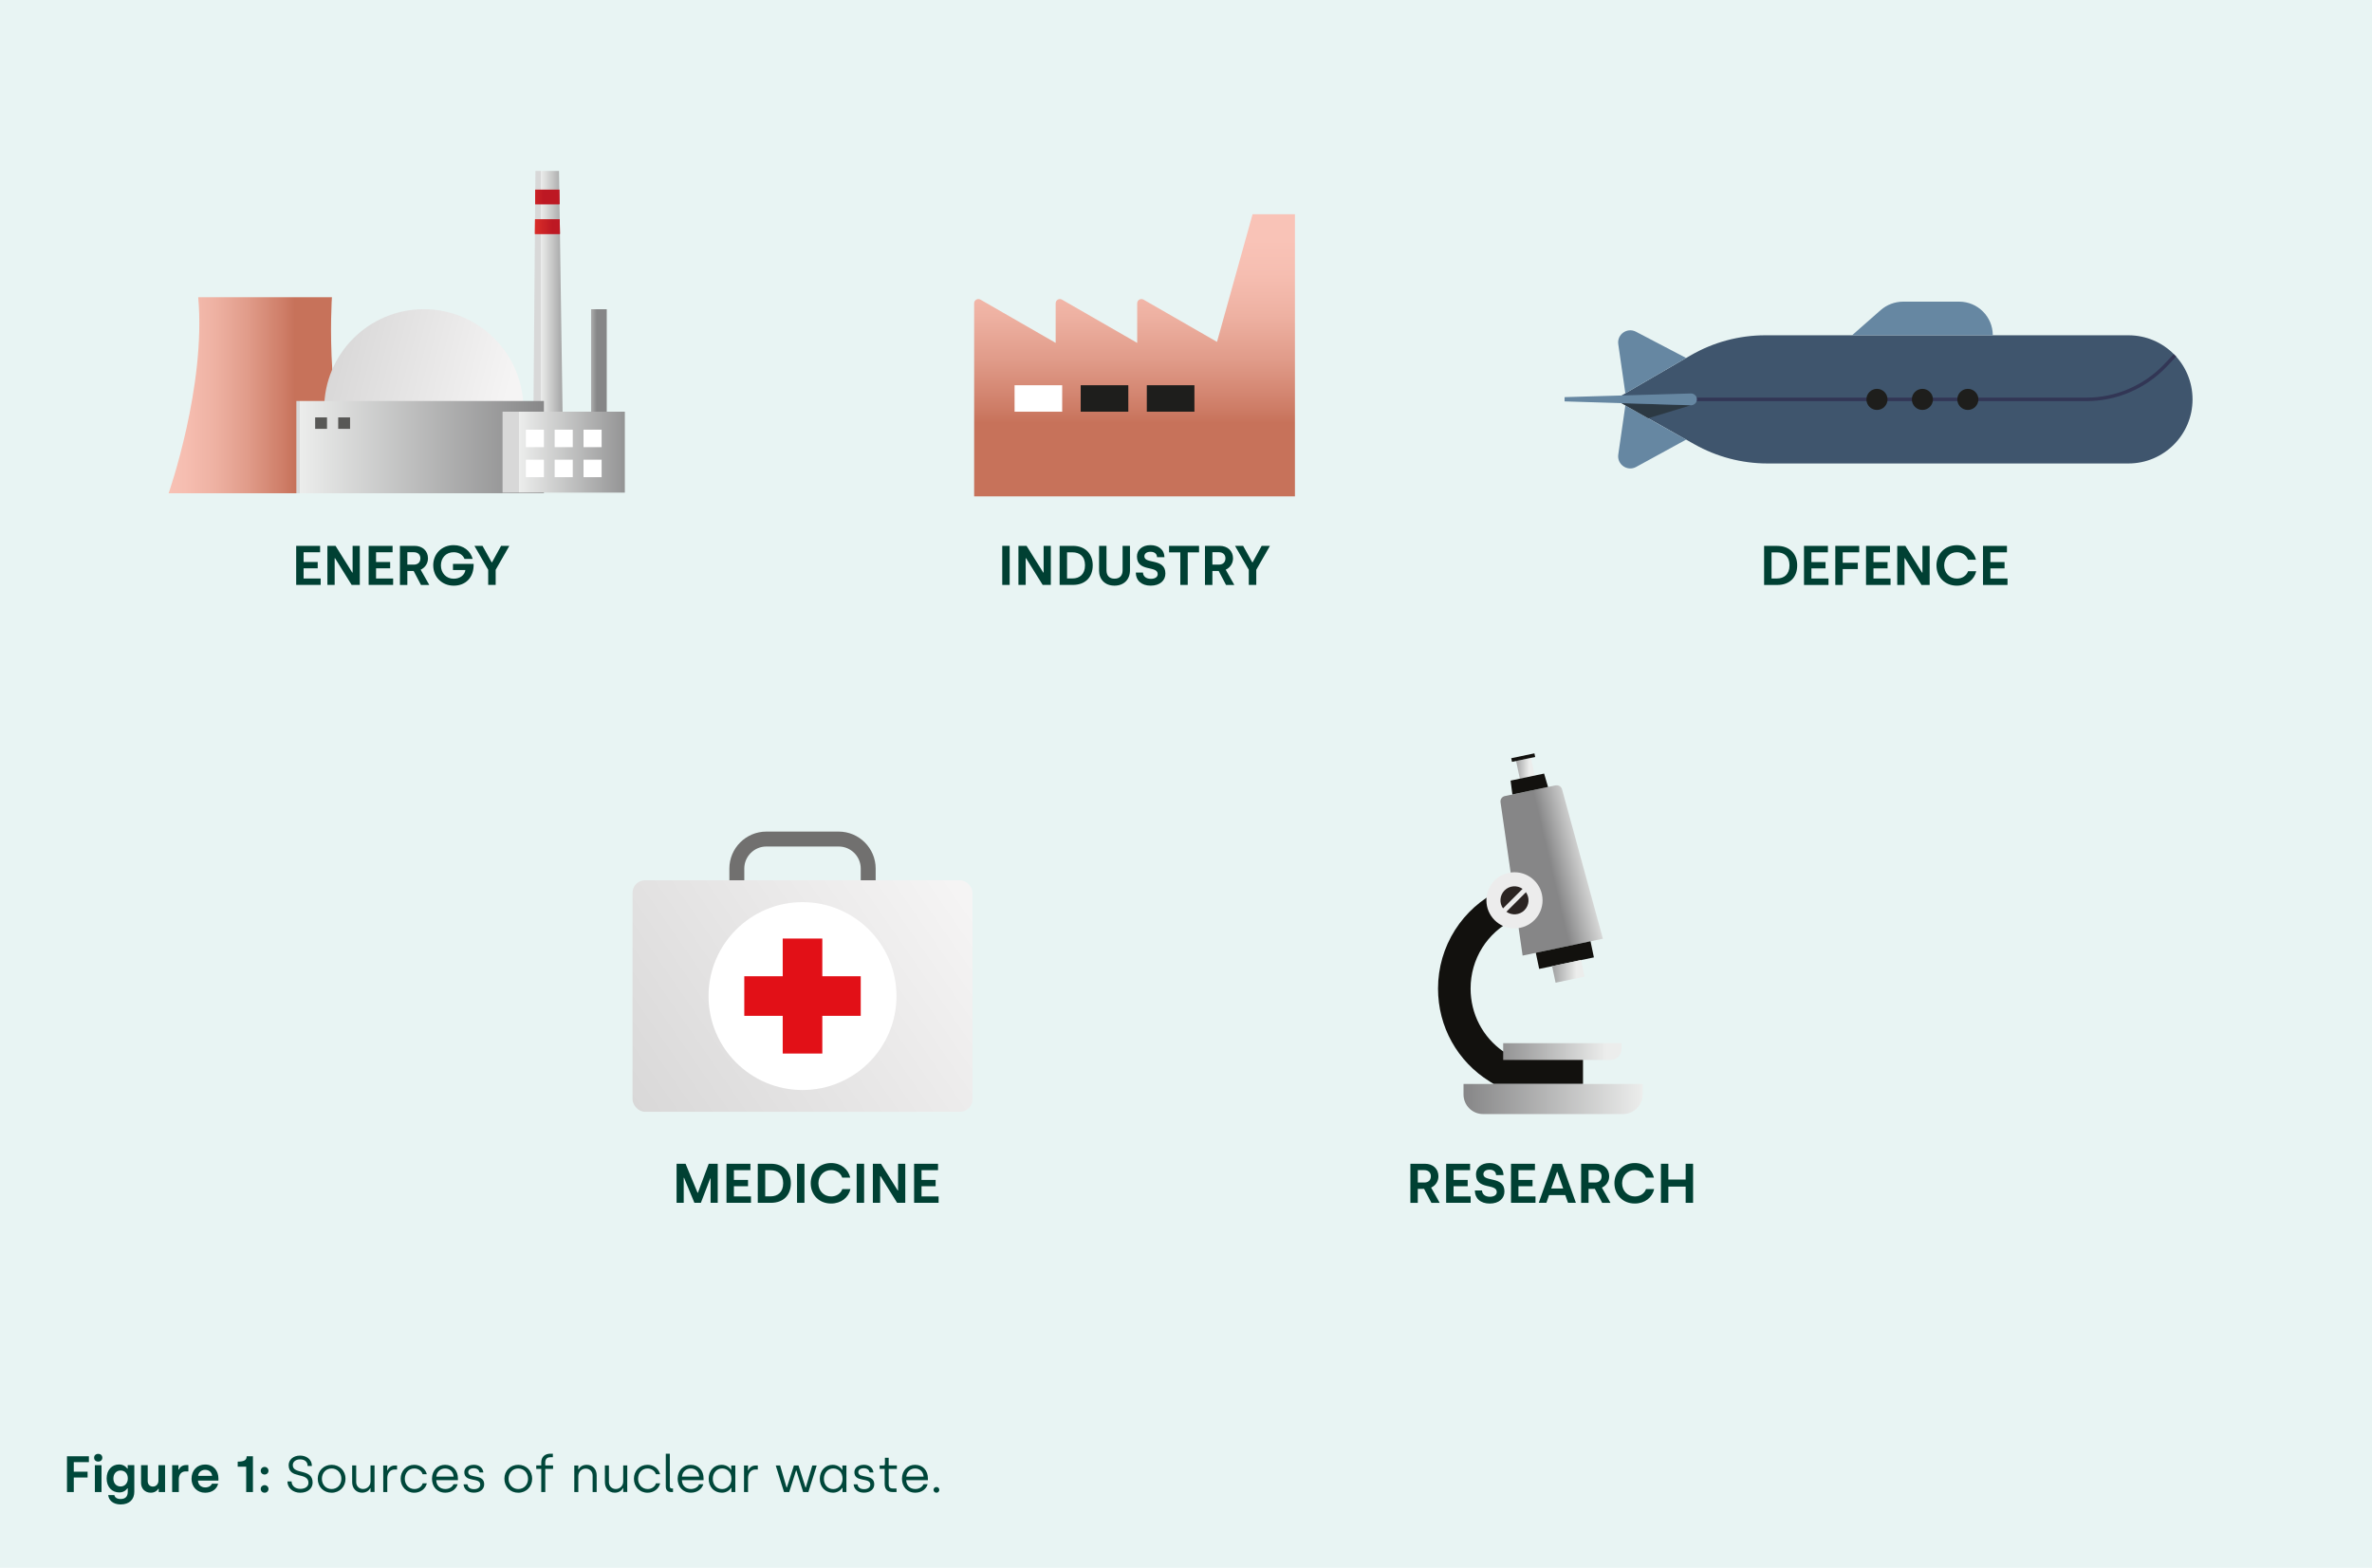 <?xml version="1.0" encoding="UTF-8"?>
<svg id="Layer_1" data-name="Layer 1" xmlns="http://www.w3.org/2000/svg" xmlns:xlink="http://www.w3.org/1999/xlink" viewBox="0 0 960 634.67">
  <defs>
    <style>
      .cls-1 {
        fill: none;
      }

      .cls-2 {
        fill: #2c3943;
      }

      .cls-3 {
        fill: url(#linear-gradient-8);
      }

      .cls-4 {
        fill: url(#linear-gradient-7);
      }

      .cls-5 {
        fill: url(#linear-gradient-5);
      }

      .cls-6 {
        fill: url(#linear-gradient-6);
      }

      .cls-7 {
        fill: url(#linear-gradient-9);
      }

      .cls-8 {
        fill: url(#linear-gradient-4);
      }

      .cls-9 {
        fill: url(#linear-gradient-3);
      }

      .cls-10 {
        fill: url(#linear-gradient-2);
      }

      .cls-11 {
        fill: #e8f4f3;
      }

      .cls-12 {
        fill: #868686;
      }

      .cls-13 {
        fill: #00473a;
      }

      .cls-14 {
        fill: url(#linear-gradient);
      }

      .cls-15 {
        fill: #e21017;
      }

      .cls-16 {
        fill: #3f556d;
      }

      .cls-17 {
        clip-path: url(#clippath-17);
      }

      .cls-18 {
        clip-path: url(#clippath-19);
      }

      .cls-19 {
        clip-path: url(#clippath-11);
      }

      .cls-20 {
        clip-path: url(#clippath-16);
      }

      .cls-21 {
        clip-path: url(#clippath-18);
      }

      .cls-22 {
        clip-path: url(#clippath-10);
      }

      .cls-23 {
        clip-path: url(#clippath-15);
      }

      .cls-24 {
        clip-path: url(#clippath-13);
      }

      .cls-25 {
        clip-path: url(#clippath-14);
      }

      .cls-26 {
        clip-path: url(#clippath-12);
      }

      .cls-27 {
        clip-path: url(#clippath-20);
      }

      .cls-28 {
        clip-path: url(#clippath-21);
      }

      .cls-29 {
        clip-path: url(#clippath-22);
      }

      .cls-30 {
        fill: #004033;
      }

      .cls-31 {
        clip-path: url(#clippath-1);
      }

      .cls-32 {
        clip-path: url(#clippath-3);
      }

      .cls-33 {
        clip-path: url(#clippath-4);
      }

      .cls-34 {
        clip-path: url(#clippath-2);
      }

      .cls-35 {
        clip-path: url(#clippath-7);
      }

      .cls-36 {
        clip-path: url(#clippath-6);
      }

      .cls-37 {
        clip-path: url(#clippath-9);
      }

      .cls-38 {
        clip-path: url(#clippath-8);
      }

      .cls-39 {
        clip-path: url(#clippath-5);
      }

      .cls-40 {
        fill: #fff;
      }

      .cls-41 {
        fill: #3e525d;
      }

      .cls-42 {
        fill: #585856;
      }

      .cls-43 {
        fill: #71706f;
      }

      .cls-44 {
        fill: url(#linear-gradient-10);
      }

      .cls-45 {
        fill: url(#linear-gradient-11);
      }

      .cls-46 {
        fill: url(#linear-gradient-12);
      }

      .cls-47 {
        fill: url(#linear-gradient-13);
      }

      .cls-48 {
        fill: url(#linear-gradient-14);
      }

      .cls-49 {
        fill: url(#linear-gradient-15);
      }

      .cls-50 {
        fill: url(#linear-gradient-16);
      }

      .cls-51 {
        fill: #6687a2;
      }

      .cls-52 {
        fill: #1e1e1c;
      }

      .cls-53 {
        fill: #323655;
      }

      .cls-54 {
        fill: #2b2422;
      }

      .cls-55 {
        fill: #12110e;
      }

      .cls-56 {
        clip-path: url(#clippath);
      }

      .cls-57 {
        fill: #ececec;
      }
    </style>
    <clipPath id="clippath">
      <rect class="cls-1" x="614.31" y="307.3" width="6.16" height="7.35" transform="translate(-50.81 133.81) rotate(-11.88)"/>
    </clipPath>
    <linearGradient id="linear-gradient" x1="1915.28" y1="688.07" x2="1917.16" y2="688.07" gradientTransform="translate(8299.16 -2447.37) rotate(-180) scale(4.01 -4.01)" gradientUnits="userSpaceOnUse">
      <stop offset="0" stop-color="#ecedec"/>
      <stop offset="1" stop-color="#868687"/>
    </linearGradient>
    <clipPath id="clippath-1">
      <path class="cls-1" d="M629.59,317.93l-20.55,4.33c-1.16.24-1.92,1.35-1.74,2.52l8.93,62.06,32.5-6.84-16.52-60.44c-.26-1-1.16-1.66-2.15-1.66-.15,0-.31.02-.46.05"/>
    </clipPath>
    <linearGradient id="linear-gradient-2" x1="1720.91" y1="696.55" x2="1722.79" y2="696.55" gradientTransform="translate(16512.24 -6072.08) rotate(-180) scale(9.22 -9.22)" xlink:href="#linear-gradient"/>
    <clipPath id="clippath-2">
      <rect class="cls-1" x="628.73" y="389.83" width="11.97" height="6.87" transform="translate(-67.48 139.41) rotate(-11.91)"/>
    </clipPath>
    <linearGradient id="linear-gradient-3" x1="1775.94" y1="723.17" x2="1777.82" y2="723.17" gradientTransform="translate(13034.14 -4653.15) rotate(-180) scale(6.98 -6.98)" xlink:href="#linear-gradient"/>
    <clipPath id="clippath-3">
      <rect class="cls-1" width="960" height="634.67"/>
    </clipPath>
    <clipPath id="clippath-4">
      <path class="cls-1" d="M608.37,422.29v6.78h43.49c2.43,0,4.41-1.98,4.41-4.41v-2.37h-47.9Z"/>
    </clipPath>
    <linearGradient id="linear-gradient-4" x1="1641.42" y1="748.81" x2="1643.3" y2="748.81" gradientTransform="translate(42440.99 -18636.34) rotate(-180) scale(25.46 -25.46)" xlink:href="#linear-gradient"/>
    <clipPath id="clippath-5">
      <rect class="cls-1" width="960" height="634.67"/>
    </clipPath>
    <clipPath id="clippath-6">
      <path class="cls-1" d="M592.32,438.81v4.26c0,4.37,3.54,7.92,7.91,7.92h56.66c4.37,0,7.92-3.54,7.92-7.92v-4.26h-72.49Z"/>
    </clipPath>
    <linearGradient id="linear-gradient-5" x1="1624.21" y1="752" x2="1626.09" y2="752" gradientTransform="translate(63245.74 -28529.76) rotate(-180) scale(38.53 -38.53)" xlink:href="#linear-gradient"/>
    <clipPath id="clippath-7">
      <path class="cls-1" d="M507,86.73l-.07.05-14.38,51.62-29.73-17.1c-1.14-.66-2.57.17-2.57,1.49v16.02l-30.43-17.51c-1.14-.66-2.57.17-2.57,1.49v16.02l-30.43-17.51c-1.14-.66-2.57.17-2.57,1.49v78.14h129.84v-114.2h-17.09Z"/>
    </clipPath>
    <linearGradient id="linear-gradient-6" x1="1584.25" y1="737.77" x2="1586.14" y2="737.77" gradientTransform="translate(-41000.93 -88937.74) rotate(90) scale(56.2 -56.2)" gradientUnits="userSpaceOnUse">
      <stop offset="0" stop-color="#f9c3b7"/>
      <stop offset=".13" stop-color="#f6beb1"/>
      <stop offset=".29" stop-color="#eeb1a2"/>
      <stop offset=".46" stop-color="#e09b89"/>
      <stop offset=".64" stop-color="#ce7d67"/>
      <stop offset=".7" stop-color="#c7725a"/>
      <stop offset="1" stop-color="#c7725a"/>
    </linearGradient>
    <clipPath id="clippath-8">
      <rect class="cls-1" width="960" height="634.67"/>
    </clipPath>
    <clipPath id="clippath-9">
      <rect class="cls-1" x="256" y="356.36" width="137.59" height="93.71" rx="5.06" ry="5.06"/>
    </clipPath>
    <linearGradient id="linear-gradient-7" x1="1603.06" y1="750.13" x2="1604.94" y2="750.13" gradientTransform="translate(135314.69 -62726.46) rotate(-180) scale(84.16 -84.16)" gradientUnits="userSpaceOnUse">
      <stop offset="0" stop-color="#f5f4f4"/>
      <stop offset="1" stop-color="#d9d8d8"/>
    </linearGradient>
    <clipPath id="clippath-10">
      <rect class="cls-1" width="960" height="634.67"/>
    </clipPath>
    <clipPath id="clippath-11">
      <path class="cls-1" d="M80.22,120.33c3.24,35.91-11.97,79.34-11.97,79.34h78.52c-16.11-26.59-12.43-79.34-12.43-79.34h-54.13Z"/>
    </clipPath>
    <linearGradient id="linear-gradient-8" x1="1553.64" y1="770.46" x2="1555.52" y2="770.46" gradientTransform="translate(-64768.98 32313.31) scale(41.73 -41.73)" xlink:href="#linear-gradient-6"/>
    <clipPath id="clippath-12">
      <path class="cls-1" d="M131.21,165.49h80.63c0-22.27-18.05-40.32-40.32-40.32s-40.32,18.05-40.32,40.32"/>
    </clipPath>
    <linearGradient id="linear-gradient-9" x1="1631.12" y1="763.12" x2="1633" y2="763.12" gradientTransform="translate(29297.65 62442.36) rotate(-90) scale(38.17 -38.17)" xlink:href="#linear-gradient-7"/>
    <clipPath id="clippath-13">
      <polygon class="cls-1" points="216.7 69.19 215.64 198.13 228.14 198.13 226.24 69.19 216.7 69.19"/>
    </clipPath>
    <linearGradient id="linear-gradient-10" x1="1366.87" y1="820.9" x2="1368.75" y2="820.9" gradientTransform="translate(-8870.84 5590.72) scale(6.65 -6.65)" gradientUnits="userSpaceOnUse">
      <stop offset="0" stop-color="#d8d8d8"/>
      <stop offset="0" stop-color="#f9c3b7"/>
      <stop offset="0" stop-color="#ecedec"/>
      <stop offset="1" stop-color="#868687"/>
    </linearGradient>
    <clipPath id="clippath-14">
      <rect class="cls-1" x="239.22" y="125.18" width="6.35" height="58.87"/>
    </clipPath>
    <linearGradient id="linear-gradient-11" x1="1152.59" y1="869.99" x2="1154.47" y2="869.99" gradientTransform="translate(-3648.95 3089.44) scale(3.37 -3.37)" xlink:href="#linear-gradient-10"/>
    <clipPath id="clippath-15">
      <rect class="cls-1" x="119.94" y="162.33" width="100.19" height="37.34"/>
    </clipPath>
    <linearGradient id="linear-gradient-12" x1="1562.18" y1="768.16" x2="1564.06" y2="768.16" gradientTransform="translate(-83064.43 41084.77) scale(53.25 -53.25)" xlink:href="#linear-gradient-10"/>
    <clipPath id="clippath-16">
      <rect class="cls-1" x="203.4" y="166.65" width="49.49" height="32.78"/>
    </clipPath>
    <linearGradient id="linear-gradient-13" x1="1534.14" y1="774.76" x2="1536.02" y2="774.76" gradientTransform="translate(-40152.81 20563.45) scale(26.31 -26.31)" xlink:href="#linear-gradient-10"/>
    <clipPath id="clippath-17">
      <polygon class="cls-1" points="216.64 76.77 216.59 82.65 226.44 82.65 226.36 76.77 216.64 76.77"/>
    </clipPath>
    <linearGradient id="linear-gradient-14" x1="1306.46" y1="835.47" x2="1308.34" y2="835.47" gradientTransform="translate(-6622.61 4453.33) scale(5.23 -5.23)" gradientUnits="userSpaceOnUse">
      <stop offset="0" stop-color="#e5362b"/>
      <stop offset="1" stop-color="#bd1823"/>
    </linearGradient>
    <clipPath id="clippath-18">
      <polygon class="cls-1" points="216.64 76.77 216.59 82.65 226.44 82.65 226.36 76.77 216.64 76.77"/>
    </clipPath>
    <clipPath id="clippath-19">
      <polygon class="cls-1" points="216.54 88.81 216.49 94.69 226.62 94.69 226.53 88.81 216.54 88.81"/>
    </clipPath>
    <linearGradient id="linear-gradient-15" x1="1314.24" y1="832.4" x2="1316.12" y2="832.4" gradientTransform="translate(-6857.04 4571.93) scale(5.38 -5.38)" xlink:href="#linear-gradient-14"/>
    <clipPath id="clippath-20">
      <polygon class="cls-1" points="216.54 88.81 216.49 94.69 226.62 94.69 226.53 88.81 216.54 88.81"/>
    </clipPath>
    <linearGradient id="linear-gradient-16" x1="1314.24" y1="832.4" x2="1316.12" y2="832.4" gradientTransform="translate(-6857.04 4571.93) scale(5.38 -5.38)" xlink:href="#linear-gradient-14"/>
    <clipPath id="clippath-21">
      <rect class="cls-1" width="960" height="634.67"/>
    </clipPath>
    <clipPath id="clippath-22">
      <rect class="cls-1" width="960" height="634.67"/>
    </clipPath>
  </defs>
  <rect class="cls-11" width="960" height="634.67"/>
  <g>
    <path class="cls-13" d="M27.1,589.52h8.88v2.38h-6.12v3.87h5.59v2.36h-5.59v5.88h-2.75v-14.48Z"/>
    <path class="cls-13" d="M38.09,590.1c0-.93.68-1.55,1.66-1.55s1.66.62,1.66,1.55-.68,1.57-1.66,1.57-1.66-.6-1.66-1.57ZM38.4,593.12h2.69v10.88h-2.69v-10.88Z"/>
    <path class="cls-13" d="M43.79,605.23h2.48c.21.97,1.08,1.59,2.54,1.59,1.94,0,2.9-1.03,2.9-2.9v-1.41h-.17c-.31.5-1.32,1.65-3.27,1.65-2.94,0-5.11-2.19-5.11-5.65s2.13-5.67,5.03-5.67c1.92,0,3,1.14,3.33,1.68h.17v-1.41h2.67v10.8c0,2.96-1.86,5.11-5.54,5.11-3.15,0-4.84-1.78-5.03-3.81ZM51.73,598.52c0-2.03-1.24-3.23-2.94-3.23s-2.9,1.3-2.9,3.23,1.18,3.23,2.92,3.23,2.92-1.39,2.92-3.23Z"/>
    <path class="cls-13" d="M57.09,600.24v-7.12h2.69v6.44c0,1.32.87,2.23,2.11,2.23,1.3,0,2.23-1.06,2.23-2.42v-6.25h2.69v10.88h-2.57v-1.32h-.17c-.43.81-1.51,1.59-3.04,1.59-2.44,0-3.95-1.72-3.95-4.03Z"/>
    <path class="cls-13" d="M69.68,593.12h2.54v1.78h.17c.35-.85,1.34-1.82,2.86-1.82h.99v2.57h-1.12c-1.72,0-2.75,1.26-2.75,3.21v5.15h-2.69v-10.88Z"/>
    <path class="cls-13" d="M77.52,598.63c0-3.43,2.3-5.77,5.48-5.77,3.5,0,5.4,2.59,5.4,5.65v.85h-8.28c.08,1.66,1.22,2.77,2.96,2.77,1.32,0,2.34-.62,2.71-1.51h2.5c-.54,2.21-2.48,3.66-5.3,3.66-3.21,0-5.48-2.4-5.48-5.65ZM85.84,597.45c-.12-1.47-1.26-2.44-2.83-2.44s-2.67,1.08-2.83,2.44h5.67Z"/>
    <path class="cls-13" d="M99.64,593.74h-3.43v-2.05c2.75,0,3.62-.7,3.62-2.17h2.54v14.48h-2.73v-10.26Z"/>
    <path class="cls-13" d="M105.52,595.38c0-.87.7-1.55,1.57-1.55s1.57.68,1.57,1.55-.66,1.53-1.57,1.53-1.57-.64-1.57-1.53ZM105.52,602.74c0-.87.7-1.53,1.57-1.53s1.57.66,1.57,1.53-.66,1.53-1.57,1.53-1.57-.64-1.57-1.53Z"/>
  </g>
  <g>
    <path class="cls-13" d="M116.33,599.7h1.68c0,1.68,1.37,3.02,3.56,3.02,1.9,0,3.27-.93,3.27-2.44,0-4.53-8.01-1.37-8.01-7.16,0-2.07,1.72-3.87,4.63-3.87,2.19,0,4.76,1.2,4.76,4.2h-1.72c0-1.66-1.1-2.67-3.06-2.67s-2.94,1.14-2.94,2.34c0,3.95,8.03,1.2,8.03,7.06,0,2.28-1.86,4.1-5.03,4.1-2.88,0-5.17-1.88-5.17-4.57Z"/>
    <path class="cls-13" d="M128.6,598.63c0-3.25,2.42-5.65,5.63-5.65s5.61,2.42,5.61,5.65-2.4,5.65-5.63,5.65-5.61-2.38-5.61-5.65ZM138.16,598.63c0-2.38-1.63-4.16-3.95-4.16s-3.93,1.8-3.93,4.16,1.63,4.16,3.93,4.16,3.95-1.76,3.95-4.16Z"/>
    <path class="cls-13" d="M142.53,600.01v-6.77h1.63v6.7c0,1.72,1.26,2.83,2.77,2.83,1.7,0,3.02-1.3,3.02-3.08v-6.46h1.63v10.76h-1.63v-1.57h-.12c-.46.97-1.61,1.84-3.29,1.84-2.5,0-4.01-1.88-4.01-4.26Z"/>
    <path class="cls-13" d="M155.11,593.25h1.61v2.01h.12c.31-.91,1.37-2.01,2.94-2.01h.91v1.63h-.89c-1.97,0-3.06,1.53-3.06,3.58v5.54h-1.63v-10.76Z"/>
    <path class="cls-13" d="M162.15,598.63c0-3.19,2.34-5.65,5.5-5.65,2.34,0,4.51,1.41,5.09,3.81h-1.7c-.43-1.41-1.8-2.32-3.35-2.32-2.3,0-3.85,1.82-3.85,4.16s1.63,4.16,3.89,4.16c1.55,0,2.94-.91,3.35-2.32h1.68c-.56,2.4-2.75,3.81-5.09,3.81-3.25,0-5.52-2.46-5.52-5.65Z"/>
    <path class="cls-13" d="M174.84,598.63c0-3.43,2.34-5.65,5.28-5.65,3.27,0,5.21,2.4,5.21,5.5v.72h-8.77c.08,2.15,1.47,3.58,3.68,3.58,1.43,0,2.79-.68,3.29-1.95h1.7c-.6,2.01-2.48,3.43-5.01,3.43-3.29,0-5.38-2.42-5.38-5.65ZM183.59,597.76c-.14-2.15-1.66-3.29-3.48-3.29s-3.35,1.3-3.52,3.29h6.99Z"/>
    <path class="cls-13" d="M187.6,600.88h1.59c.19,1.28,1.1,1.96,2.67,1.96s2.5-.79,2.5-1.88c0-3.02-6.44-.72-6.44-4.99,0-1.82,1.63-3,3.89-3,1.99,0,3.64,1.16,3.81,3.1h-1.57c-.15-1.01-.91-1.7-2.34-1.7-1.34,0-2.21.66-2.21,1.59,0,2.73,6.46.46,6.46,4.9,0,2.03-1.68,3.39-4.18,3.39s-3.99-1.39-4.18-3.39Z"/>
    <path class="cls-13" d="M204.14,598.63c0-3.25,2.42-5.65,5.63-5.65s5.61,2.42,5.61,5.65-2.4,5.65-5.63,5.65-5.61-2.38-5.61-5.65ZM213.7,598.63c0-2.38-1.63-4.16-3.95-4.16s-3.93,1.8-3.93,4.16,1.63,4.16,3.93,4.16,3.95-1.76,3.95-4.16Z"/>
    <path class="cls-13" d="M219.06,594.63h-2.03v-1.39h2.03v-1.28c0-2.17,1.51-3.48,3.68-3.48h1.01v1.43h-1.03c-1.45,0-2.03.91-2.03,2.07v1.26h3.15v1.39h-3.15v9.37h-1.63v-9.37Z"/>
    <path class="cls-13" d="M232.43,593.25h1.63v1.57h.12c.46-.97,1.61-1.84,3.29-1.84,2.5,0,4.01,1.88,4.01,4.26v6.77h-1.63v-6.66c0-1.72-1.26-2.83-2.77-2.83-1.7,0-3.02,1.3-3.02,3.08v6.41h-1.63v-10.76Z"/>
    <path class="cls-13" d="M244.81,600.01v-6.77h1.63v6.7c0,1.72,1.26,2.83,2.77,2.83,1.7,0,3.02-1.3,3.02-3.08v-6.46h1.63v10.76h-1.63v-1.57h-.12c-.46.97-1.61,1.84-3.29,1.84-2.5,0-4.01-1.88-4.01-4.26Z"/>
    <path class="cls-13" d="M256.56,598.63c0-3.19,2.34-5.65,5.5-5.65,2.34,0,4.51,1.41,5.09,3.81h-1.7c-.43-1.41-1.8-2.32-3.35-2.32-2.3,0-3.85,1.82-3.85,4.16s1.63,4.16,3.89,4.16c1.55,0,2.94-.91,3.35-2.32h1.68c-.56,2.4-2.75,3.81-5.09,3.81-3.25,0-5.52-2.46-5.52-5.65Z"/>
    <path class="cls-13" d="M269.46,601.71v-13.22h1.63v13.22c0,.54.27.85.79.85h.5v1.45h-.79c-1.34,0-2.13-.83-2.13-2.3Z"/>
    <path class="cls-13" d="M274.26,598.63c0-3.43,2.34-5.65,5.28-5.65,3.27,0,5.21,2.4,5.21,5.5v.72h-8.77c.08,2.15,1.47,3.58,3.68,3.58,1.43,0,2.79-.68,3.29-1.95h1.7c-.6,2.01-2.48,3.43-5.01,3.43-3.29,0-5.38-2.42-5.38-5.65ZM283.01,597.76c-.14-2.15-1.66-3.29-3.48-3.29s-3.35,1.3-3.52,3.29h6.99Z"/>
    <path class="cls-13" d="M286.82,598.65c0-3.31,2.19-5.67,5.23-5.67,2.26,0,3.46,1.45,3.79,2.01h.12v-1.74h1.63v10.76h-1.57v-1.7h-.12c-.27.39-1.39,1.96-3.72,1.96-3.17,0-5.36-2.34-5.36-5.63ZM296.03,598.65c0-2.65-1.66-4.18-3.79-4.18s-3.75,1.74-3.75,4.18,1.53,4.16,3.79,4.16,3.75-1.9,3.75-4.16Z"/>
    <path class="cls-13" d="M301.12,593.25h1.61v2.01h.12c.31-.91,1.37-2.01,2.94-2.01h.91v1.63h-.89c-1.97,0-3.06,1.53-3.06,3.58v5.54h-1.63v-10.76Z"/>
    <path class="cls-13" d="M313.95,593.25h1.78l2.61,8.9h.12l2.86-8.9h1.86l2.83,8.9h.12l2.63-8.9h1.78l-3.37,10.76h-2.11l-2.75-8.73h-.12l-2.77,8.73h-2.11l-3.35-10.76Z"/>
    <path class="cls-13" d="M331.79,598.65c0-3.31,2.19-5.67,5.23-5.67,2.26,0,3.46,1.45,3.79,2.01h.12v-1.74h1.63v10.76h-1.57v-1.7h-.12c-.27.39-1.39,1.96-3.72,1.96-3.17,0-5.36-2.34-5.36-5.63ZM341,598.65c0-2.65-1.66-4.18-3.79-4.18s-3.75,1.74-3.75,4.18,1.53,4.16,3.79,4.16,3.75-1.9,3.75-4.16Z"/>
    <path class="cls-13" d="M345.47,600.88h1.59c.19,1.28,1.1,1.96,2.67,1.96s2.5-.79,2.5-1.88c0-3.02-6.44-.72-6.44-4.99,0-1.82,1.63-3,3.89-3,1.99,0,3.64,1.16,3.81,3.1h-1.57c-.15-1.01-.91-1.7-2.34-1.7-1.34,0-2.21.66-2.21,1.59,0,2.73,6.46.46,6.46,4.9,0,2.03-1.68,3.39-4.18,3.39s-3.99-1.39-4.18-3.39Z"/>
    <path class="cls-13" d="M358.04,600.76v-6.12h-2.03v-1.39h1.61c.29,0,.52-.19.52-.54v-2.59h1.53v3.12h3.31v1.39h-3.31v6.1c0,1.16.43,1.84,1.68,1.84h1.49v1.43h-1.59c-1.99,0-3.21-1.08-3.21-3.25Z"/>
    <path class="cls-13" d="M365.05,598.63c0-3.43,2.34-5.65,5.28-5.65,3.27,0,5.21,2.4,5.21,5.5v.72h-8.77c.08,2.15,1.47,3.58,3.68,3.58,1.43,0,2.79-.68,3.29-1.95h1.7c-.6,2.01-2.48,3.43-5.01,3.43-3.29,0-5.38-2.42-5.38-5.65ZM373.8,597.76c-.14-2.15-1.66-3.29-3.48-3.29s-3.35,1.3-3.52,3.29h6.99Z"/>
    <path class="cls-13" d="M377.82,603.12c0-.64.54-1.16,1.18-1.16s1.16.52,1.16,1.16-.52,1.16-1.16,1.16-1.18-.52-1.18-1.16Z"/>
  </g>
  <g class="cls-56">
    <rect class="cls-14" x="613.62" y="306.74" width="7.54" height="8.47"/>
  </g>
  <rect class="cls-55" x="611.69" y="305.9" width="9.58" height="1.5" transform="translate(-49.96 133.63) rotate(-11.89)"/>
  <g class="cls-31">
    <rect class="cls-10" x="599.79" y="314.05" width="56.25" height="76.63" transform="translate(-63.87 152.69) rotate(-13.2)"/>
  </g>
  <rect class="cls-55" x="622.01" y="383.31" width="22.63" height="6.67" transform="translate(-66.07 138.77) rotate(-11.89)"/>
  <g class="cls-34">
    <rect class="cls-9" x="628.15" y="388.67" width="13.13" height="9.19"/>
  </g>
  <polygon class="cls-55" points="611.37 316 624.93 313.15 626.52 318.57 612.1 321.6 611.37 316"/>
  <g class="cls-32">
    <path class="cls-55" d="M604.52,438.81h36.16v-13.18h-32.31c-8.29-5.82-13.19-15.19-13.19-25.43,0-11.97,6.67-22.66,17.4-27.91l-5.79-11.84c-7.32,3.58-13.51,9.12-17.9,16.01-4.51,7.09-6.89,15.3-6.89,23.74,0,15.42,7.82,29.48,20.92,37.61l1.6.99Z"/>
  </g>
  <g class="cls-33">
    <rect class="cls-8" x="608.37" y="422.29" width="47.9" height="6.78"/>
  </g>
  <g class="cls-39">
    <path class="cls-57" d="M601.58,364.46c0,6.28,5.09,11.37,11.36,11.37s11.37-5.09,11.37-11.37-5.09-11.36-11.37-11.36-11.36,5.09-11.36,11.36"/>
    <path class="cls-54" d="M616.96,368.48c-1.98,1.98-5.07,2.19-7.29.62l7.91-7.91c1.57,2.22,1.37,5.3-.62,7.29"/>
    <path class="cls-54" d="M608.93,360.45c1.98-1.98,5.07-2.19,7.29-.62l-7.91,7.91c-1.57-2.22-1.37-5.3.62-7.29"/>
  </g>
  <g class="cls-36">
    <rect class="cls-5" x="592.32" y="438.81" width="72.49" height="12.18"/>
  </g>
  <g class="cls-35">
    <rect class="cls-6" x="394.26" y="86.73" width="129.84" height="114.2"/>
  </g>
  <rect class="cls-40" x="410.62" y="155.95" width="19.27" height="10.71"/>
  <rect class="cls-52" x="437.38" y="155.95" width="19.27" height="10.71"/>
  <rect class="cls-52" x="464.14" y="155.95" width="19.27" height="10.71"/>
  <g class="cls-38">
    <path class="cls-43" d="M310.16,342.68c-4.92,0-8.93,4.01-8.93,8.93v9.5c0,4.92,4,8.93,8.93,8.93h29.27c4.92,0,8.93-4,8.93-8.93v-9.5c0-4.92-4-8.93-8.93-8.93h-29.27ZM339.43,376.08h-29.27c-8.26,0-14.97-6.71-14.97-14.97v-9.5c0-8.25,6.71-14.97,14.97-14.97h29.27c8.26,0,14.97,6.72,14.97,14.97v9.5c0,8.25-6.71,14.97-14.97,14.97"/>
  </g>
  <g class="cls-37">
    <rect class="cls-4" x="241.56" y="325.58" width="166.47" height="155.27" transform="translate(-171.52 255.75) rotate(-34.6)"/>
  </g>
  <g class="cls-22">
    <path class="cls-40" d="M362.82,403.23c0,21-17.03,38.03-38.03,38.03s-38.03-17.03-38.03-38.03,17.03-38.03,38.03-38.03,38.03,17.03,38.03,38.03"/>
  </g>
  <polygon class="cls-15" points="348.36 395.2 332.81 395.2 332.81 379.94 316.78 379.94 316.78 395.2 301.23 395.2 301.23 411.23 316.78 411.23 316.78 426.49 332.81 426.49 332.81 411.23 348.36 411.23 348.36 395.2"/>
  <g class="cls-19">
    <rect class="cls-3" x="68.25" y="120.33" width="78.52" height="79.34"/>
  </g>
  <g class="cls-26">
    <rect class="cls-7" x="141.74" y="101.21" width="59.58" height="88.26" transform="translate(-12.8 274.05) rotate(-75.2)"/>
  </g>
  <g class="cls-24">
    <rect class="cls-44" x="215.64" y="69.19" width="12.51" height="128.94"/>
  </g>
  <g class="cls-25">
    <rect class="cls-45" x="239.22" y="125.18" width="6.35" height="58.87"/>
  </g>
  <g class="cls-23">
    <rect class="cls-46" x="119.94" y="162.33" width="100.19" height="37.34"/>
  </g>
  <g class="cls-20">
    <rect class="cls-47" x="203.4" y="166.65" width="49.49" height="32.78"/>
  </g>
  <rect class="cls-40" x="212.81" y="173.94" width="7.33" height="7.08"/>
  <rect class="cls-40" x="224.48" y="173.94" width="7.33" height="7.08"/>
  <rect class="cls-40" x="236.16" y="173.94" width="7.33" height="7.08"/>
  <rect class="cls-40" x="212.81" y="186.09" width="7.33" height="7.08"/>
  <rect class="cls-40" x="224.48" y="186.09" width="7.33" height="7.08"/>
  <rect class="cls-40" x="236.16" y="186.09" width="7.33" height="7.08"/>
  <g class="cls-17">
    <rect class="cls-48" x="216.59" y="76.77" width="9.85" height="5.88"/>
  </g>
  <g class="cls-21">
    <rect class="cls-48" x="216.59" y="76.77" width="9.85" height="5.88"/>
  </g>
  <g class="cls-18">
    <rect class="cls-49" x="216.49" y="88.81" width="10.13" height="5.88"/>
  </g>
  <g class="cls-27">
    <rect class="cls-50" x="216.49" y="88.81" width="10.13" height="5.88"/>
  </g>
  <rect class="cls-42" x="127.55" y="168.97" width="4.8" height="4.63"/>
  <rect class="cls-42" x="136.88" y="168.97" width="4.8" height="4.63"/>
  <g class="cls-28">
    <path class="cls-16" d="M861.43,187.62h-146.08c-10.36,0-20.54-2.68-29.56-7.76l-32.22-18.18,30.66-17.81c9.17-5.33,19.6-8.14,30.21-8.14h146.99c14.33,0,25.94,11.61,25.94,25.94s-11.62,25.95-25.94,25.95"/>
    <path class="cls-51" d="M682.42,144.92l-20.32-10.64c-3.55-1.86-7.72,1.09-7.15,5.06l2.87,19.87,24.6-14.29Z"/>
    <path class="cls-51" d="M682.42,177.95l-20.32,11.12c-3.55,1.86-7.72-1.09-7.15-5.06l2.87-19.87,24.6,13.81Z"/>
  </g>
  <polygon class="cls-12" points="656.28 163.21 667.01 169.31 667.04 169.32 667.09 169.31 656.28 163.21"/>
  <polygon class="cls-2" points="656.28 163.21 667.09 169.31 684.31 164.07 656.28 163.21"/>
  <path class="cls-41" d="M667.04,169.32l-.03-.02.03.02Z"/>
  <g class="cls-29">
    <path class="cls-51" d="M792.91,122.11h-22.63c-3.38,0-6.63,1.23-9.17,3.46l-11.55,10.16h56.97c0-7.52-6.1-13.62-13.62-13.62"/>
    <path class="cls-53" d="M844.45,162.38h-160.15v-1.41h160.15c11.85,0,23.32-4.94,31.46-13.55l3.83-4.05,1.02.97-3.83,4.05c-8.41,8.89-20.25,13.99-32.48,13.99"/>
    <path class="cls-51" d="M633.21,160.77l51.1-1.49c1.35-.04,2.46,1.04,2.46,2.39s-1.12,2.43-2.46,2.39l-51.09-1.57v-1.73Z"/>
    <path class="cls-52" d="M792.16,161.68c0-2.36,1.91-4.27,4.27-4.27s4.27,1.91,4.27,4.27-1.91,4.27-4.27,4.27-4.27-1.91-4.27-4.27"/>
    <path class="cls-52" d="M782.31,161.68c0,2.36-1.91,4.27-4.27,4.27s-4.27-1.91-4.27-4.27,1.91-4.27,4.27-4.27,4.27,1.91,4.27,4.27"/>
    <path class="cls-52" d="M763.92,161.68c0,2.36-1.91,4.27-4.27,4.27s-4.27-1.91-4.27-4.27,1.91-4.27,4.27-4.27,4.27,1.91,4.27,4.27"/>
  </g>
  <g>
    <path class="cls-30" d="M119.86,220.97h9.69v2.6h-6.68v3.93h5.71v2.57h-5.71v4.11h6.91v2.6h-9.91v-15.81Z"/>
    <path class="cls-30" d="M132.53,220.97h3.27l6.77,10.82h.14v-10.82h2.91v15.81h-3.3l-6.73-10.82h-.14v10.82h-2.94v-15.81Z"/>
    <path class="cls-30" d="M149.19,220.97h9.69v2.6h-6.68v3.93h5.71v2.57h-5.71v4.11h6.91v2.6h-9.91v-15.81Z"/>
    <path class="cls-30" d="M161.85,220.97h5.92c3.23,0,5.44,2.06,5.44,5.04,0,2.19-1.29,3.86-2.96,4.61l3.48,6.17h-3.36l-2.96-5.65h-2.55v5.65h-3v-15.81ZM167.54,228.56c1.49,0,2.6-.88,2.6-2.55,0-1.42-.97-2.46-2.64-2.46h-2.64v5.01h2.69Z"/>
    <path class="cls-30" d="M175.33,228.88c0-4.65,3.43-8.2,8.27-8.2,4,0,6.84,2.39,7.7,5.58h-3.3c-.63-1.58-2.21-2.71-4.4-2.71-3.09,0-5.15,2.28-5.15,5.33s2.08,5.4,5.17,5.4c2.57,0,4.49-1.51,4.72-3.52h-5.01v-2.48h8.36c.14,5.6-3.32,8.81-8.06,8.81s-8.29-3.5-8.29-8.2Z"/>
    <path class="cls-30" d="M197.59,230.68l-5.58-9.71h3.27l3.7,6.66h.16l3.66-6.66h3.34l-5.53,9.69v6.12h-3.03v-6.1Z"/>
  </g>
  <g>
    <path class="cls-30" d="M273.82,471.11h3.64l4.86,11.74h.14l4.38-11.74h3.64v15.81h-2.89v-9.87h-.14l-3.79,9.87h-2.62l-4.18-10.12h-.14v10.12h-2.89v-15.81Z"/>
    <path class="cls-30" d="M294.02,471.11h9.69v2.6h-6.68v3.93h5.71v2.57h-5.71v4.11h6.91v2.6h-9.91v-15.81Z"/>
    <path class="cls-30" d="M306.69,471.11h5.33c5.04,0,8.06,3.25,8.06,7.86,0,4.9-3.03,7.95-8.06,7.95h-5.33v-15.81ZM311.91,484.3c2.78,0,5.06-1.63,5.06-5.33s-2.26-5.24-5.06-5.24h-2.21v10.57h2.21Z"/>
    <path class="cls-30" d="M322.58,471.11h3v15.81h-3v-15.81Z"/>
    <path class="cls-30" d="M328.11,479.02c0-4.65,3.43-8.2,8.27-8.2,4.06,0,6.91,2.51,7.72,5.89h-3.25c-.59-1.83-2.3-3.03-4.47-3.03-2.98,0-5.15,2.28-5.15,5.33s2.17,5.33,5.15,5.33c2.15,0,3.88-1.17,4.52-2.98h3.3c-.77,3.41-3.77,5.85-7.84,5.85-4.83,0-8.24-3.5-8.24-8.2Z"/>
    <path class="cls-30" d="M346.72,471.11h3v15.81h-3v-15.81Z"/>
    <path class="cls-30" d="M353.29,471.11h3.27l6.77,10.82h.14v-10.82h2.91v15.81h-3.3l-6.73-10.82h-.14v10.82h-2.94v-15.81Z"/>
    <path class="cls-30" d="M369.95,471.11h9.69v2.6h-6.68v3.93h5.71v2.57h-5.71v4.11h6.91v2.6h-9.91v-15.81Z"/>
  </g>
  <g>
    <path class="cls-30" d="M570.8,471.11h5.92c3.23,0,5.44,2.06,5.44,5.04,0,2.19-1.29,3.86-2.96,4.61l3.48,6.17h-3.36l-2.96-5.65h-2.55v5.65h-3v-15.81ZM576.5,478.7c1.49,0,2.6-.88,2.6-2.55,0-1.42-.97-2.46-2.64-2.46h-2.64v5.01h2.69Z"/>
    <path class="cls-30" d="M585.28,471.11h9.69v2.6h-6.68v3.93h5.71v2.57h-5.71v4.11h6.91v2.6h-9.91v-15.81Z"/>
    <path class="cls-30" d="M596.9,481.93h2.91c.02,1.42,1.2,2.53,3.18,2.53,1.69,0,2.78-.72,2.78-1.92,0-3.61-8.4-.7-8.4-7.16,0-2.51,1.99-4.56,5.47-4.56,3,0,5.56,1.58,5.65,4.88h-3c-.02-1.31-.95-2.19-2.64-2.19s-2.48.83-2.48,1.83c0,3.3,8.51.59,8.51,6.98,0,2.8-2.17,4.9-5.96,4.9s-6.01-2.15-6.01-5.29Z"/>
    <path class="cls-30" d="M611.53,471.11h9.69v2.6h-6.68v3.93h5.71v2.57h-5.71v4.11h6.91v2.6h-9.91v-15.81Z"/>
    <path class="cls-30" d="M628.38,471.11h3.77l5.65,15.81h-3.18l-1.11-3.12h-6.57l-1.08,3.12h-3.09l5.62-15.81ZM632.65,481.12l-2.33-6.66h-.18l-2.33,6.66h4.83Z"/>
    <path class="cls-30" d="M639.91,471.11h5.92c3.23,0,5.44,2.06,5.44,5.04,0,2.19-1.29,3.86-2.96,4.61l3.48,6.17h-3.36l-2.96-5.65h-2.55v5.65h-3v-15.81ZM645.61,478.7c1.49,0,2.6-.88,2.6-2.55,0-1.42-.97-2.46-2.64-2.46h-2.64v5.01h2.69Z"/>
    <path class="cls-30" d="M653.39,479.02c0-4.65,3.43-8.2,8.27-8.2,4.06,0,6.91,2.51,7.72,5.89h-3.25c-.59-1.83-2.3-3.03-4.47-3.03-2.98,0-5.15,2.28-5.15,5.33s2.17,5.33,5.15,5.33c2.15,0,3.88-1.17,4.52-2.98h3.3c-.77,3.41-3.77,5.85-7.84,5.85-4.83,0-8.24-3.5-8.24-8.2Z"/>
    <path class="cls-30" d="M672.22,471.11h3v6.39h7v-6.39h3v15.81h-3v-6.57h-7v6.57h-3v-15.81Z"/>
  </g>
  <g>
    <path class="cls-30" d="M713.97,220.99h5.33c5.04,0,8.06,3.25,8.06,7.86,0,4.9-3.03,7.95-8.06,7.95h-5.33v-15.81ZM719.19,234.18c2.78,0,5.06-1.63,5.06-5.33s-2.26-5.24-5.06-5.24h-2.21v10.57h2.21Z"/>
    <path class="cls-30" d="M730.11,220.99h9.69v2.6h-6.68v3.93h5.71v2.57h-5.71v4.11h6.91v2.6h-9.91v-15.81Z"/>
    <path class="cls-30" d="M742.78,220.99h9.69v2.6h-6.68v4.22h6.1v2.57h-6.1v6.41h-3v-15.81Z"/>
    <path class="cls-30" d="M755.22,220.99h9.69v2.6h-6.68v3.93h5.71v2.57h-5.71v4.11h6.91v2.6h-9.91v-15.81Z"/>
    <path class="cls-30" d="M767.88,220.99h3.27l6.77,10.82h.14v-10.82h2.91v15.81h-3.3l-6.73-10.82h-.14v10.82h-2.94v-15.81Z"/>
    <path class="cls-30" d="M783.73,228.9c0-4.65,3.43-8.2,8.27-8.2,4.06,0,6.91,2.51,7.72,5.89h-3.25c-.59-1.83-2.3-3.03-4.47-3.03-2.98,0-5.15,2.28-5.15,5.33s2.17,5.33,5.15,5.33c2.15,0,3.88-1.17,4.52-2.98h3.3c-.77,3.41-3.77,5.85-7.84,5.85-4.83,0-8.24-3.5-8.24-8.2Z"/>
    <path class="cls-30" d="M802.56,220.99h9.69v2.6h-6.68v3.93h5.71v2.57h-5.71v4.11h6.91v2.6h-9.91v-15.81Z"/>
  </g>
  <g>
    <path class="cls-30" d="M405.63,220.97h3v15.81h-3v-15.81Z"/>
    <path class="cls-30" d="M412.2,220.97h3.27l6.77,10.82h.14v-10.82h2.91v15.81h-3.3l-6.73-10.82h-.14v10.82h-2.94v-15.81Z"/>
    <path class="cls-30" d="M428.86,220.97h5.33c5.04,0,8.06,3.25,8.06,7.86,0,4.9-3.03,7.95-8.06,7.95h-5.33v-15.81ZM434.07,234.16c2.78,0,5.06-1.63,5.06-5.33s-2.26-5.24-5.06-5.24h-2.21v10.57h2.21Z"/>
    <path class="cls-30" d="M444.82,230.89v-9.91h3v9.89c0,2.1,1.13,3.39,3.25,3.39s3.27-1.29,3.27-3.41v-9.87h2.98v9.89c0,3.7-2.42,6.21-6.26,6.21s-6.26-2.48-6.26-6.19Z"/>
    <path class="cls-30" d="M459.68,231.79h2.91c.02,1.42,1.2,2.53,3.18,2.53,1.69,0,2.78-.72,2.78-1.92,0-3.61-8.4-.7-8.4-7.16,0-2.51,1.99-4.56,5.47-4.56,3,0,5.56,1.58,5.65,4.88h-3c-.02-1.31-.95-2.19-2.64-2.19s-2.48.84-2.48,1.83c0,3.3,8.51.59,8.51,6.98,0,2.8-2.17,4.9-5.96,4.9s-6.01-2.15-6.01-5.28Z"/>
    <path class="cls-30" d="M477.69,223.61h-4.54v-2.64h12.13v2.64h-4.58v13.17h-3v-13.17Z"/>
    <path class="cls-30" d="M487.67,220.97h5.92c3.23,0,5.44,2.06,5.44,5.04,0,2.19-1.29,3.86-2.96,4.61l3.48,6.17h-3.36l-2.96-5.65h-2.55v5.65h-3v-15.81ZM493.36,228.56c1.49,0,2.6-.88,2.6-2.55,0-1.42-.97-2.46-2.64-2.46h-2.64v5.01h2.69Z"/>
    <path class="cls-30" d="M505.42,230.68l-5.58-9.71h3.27l3.7,6.66h.16l3.66-6.66h3.34l-5.53,9.69v6.12h-3.03v-6.1Z"/>
  </g>
</svg>